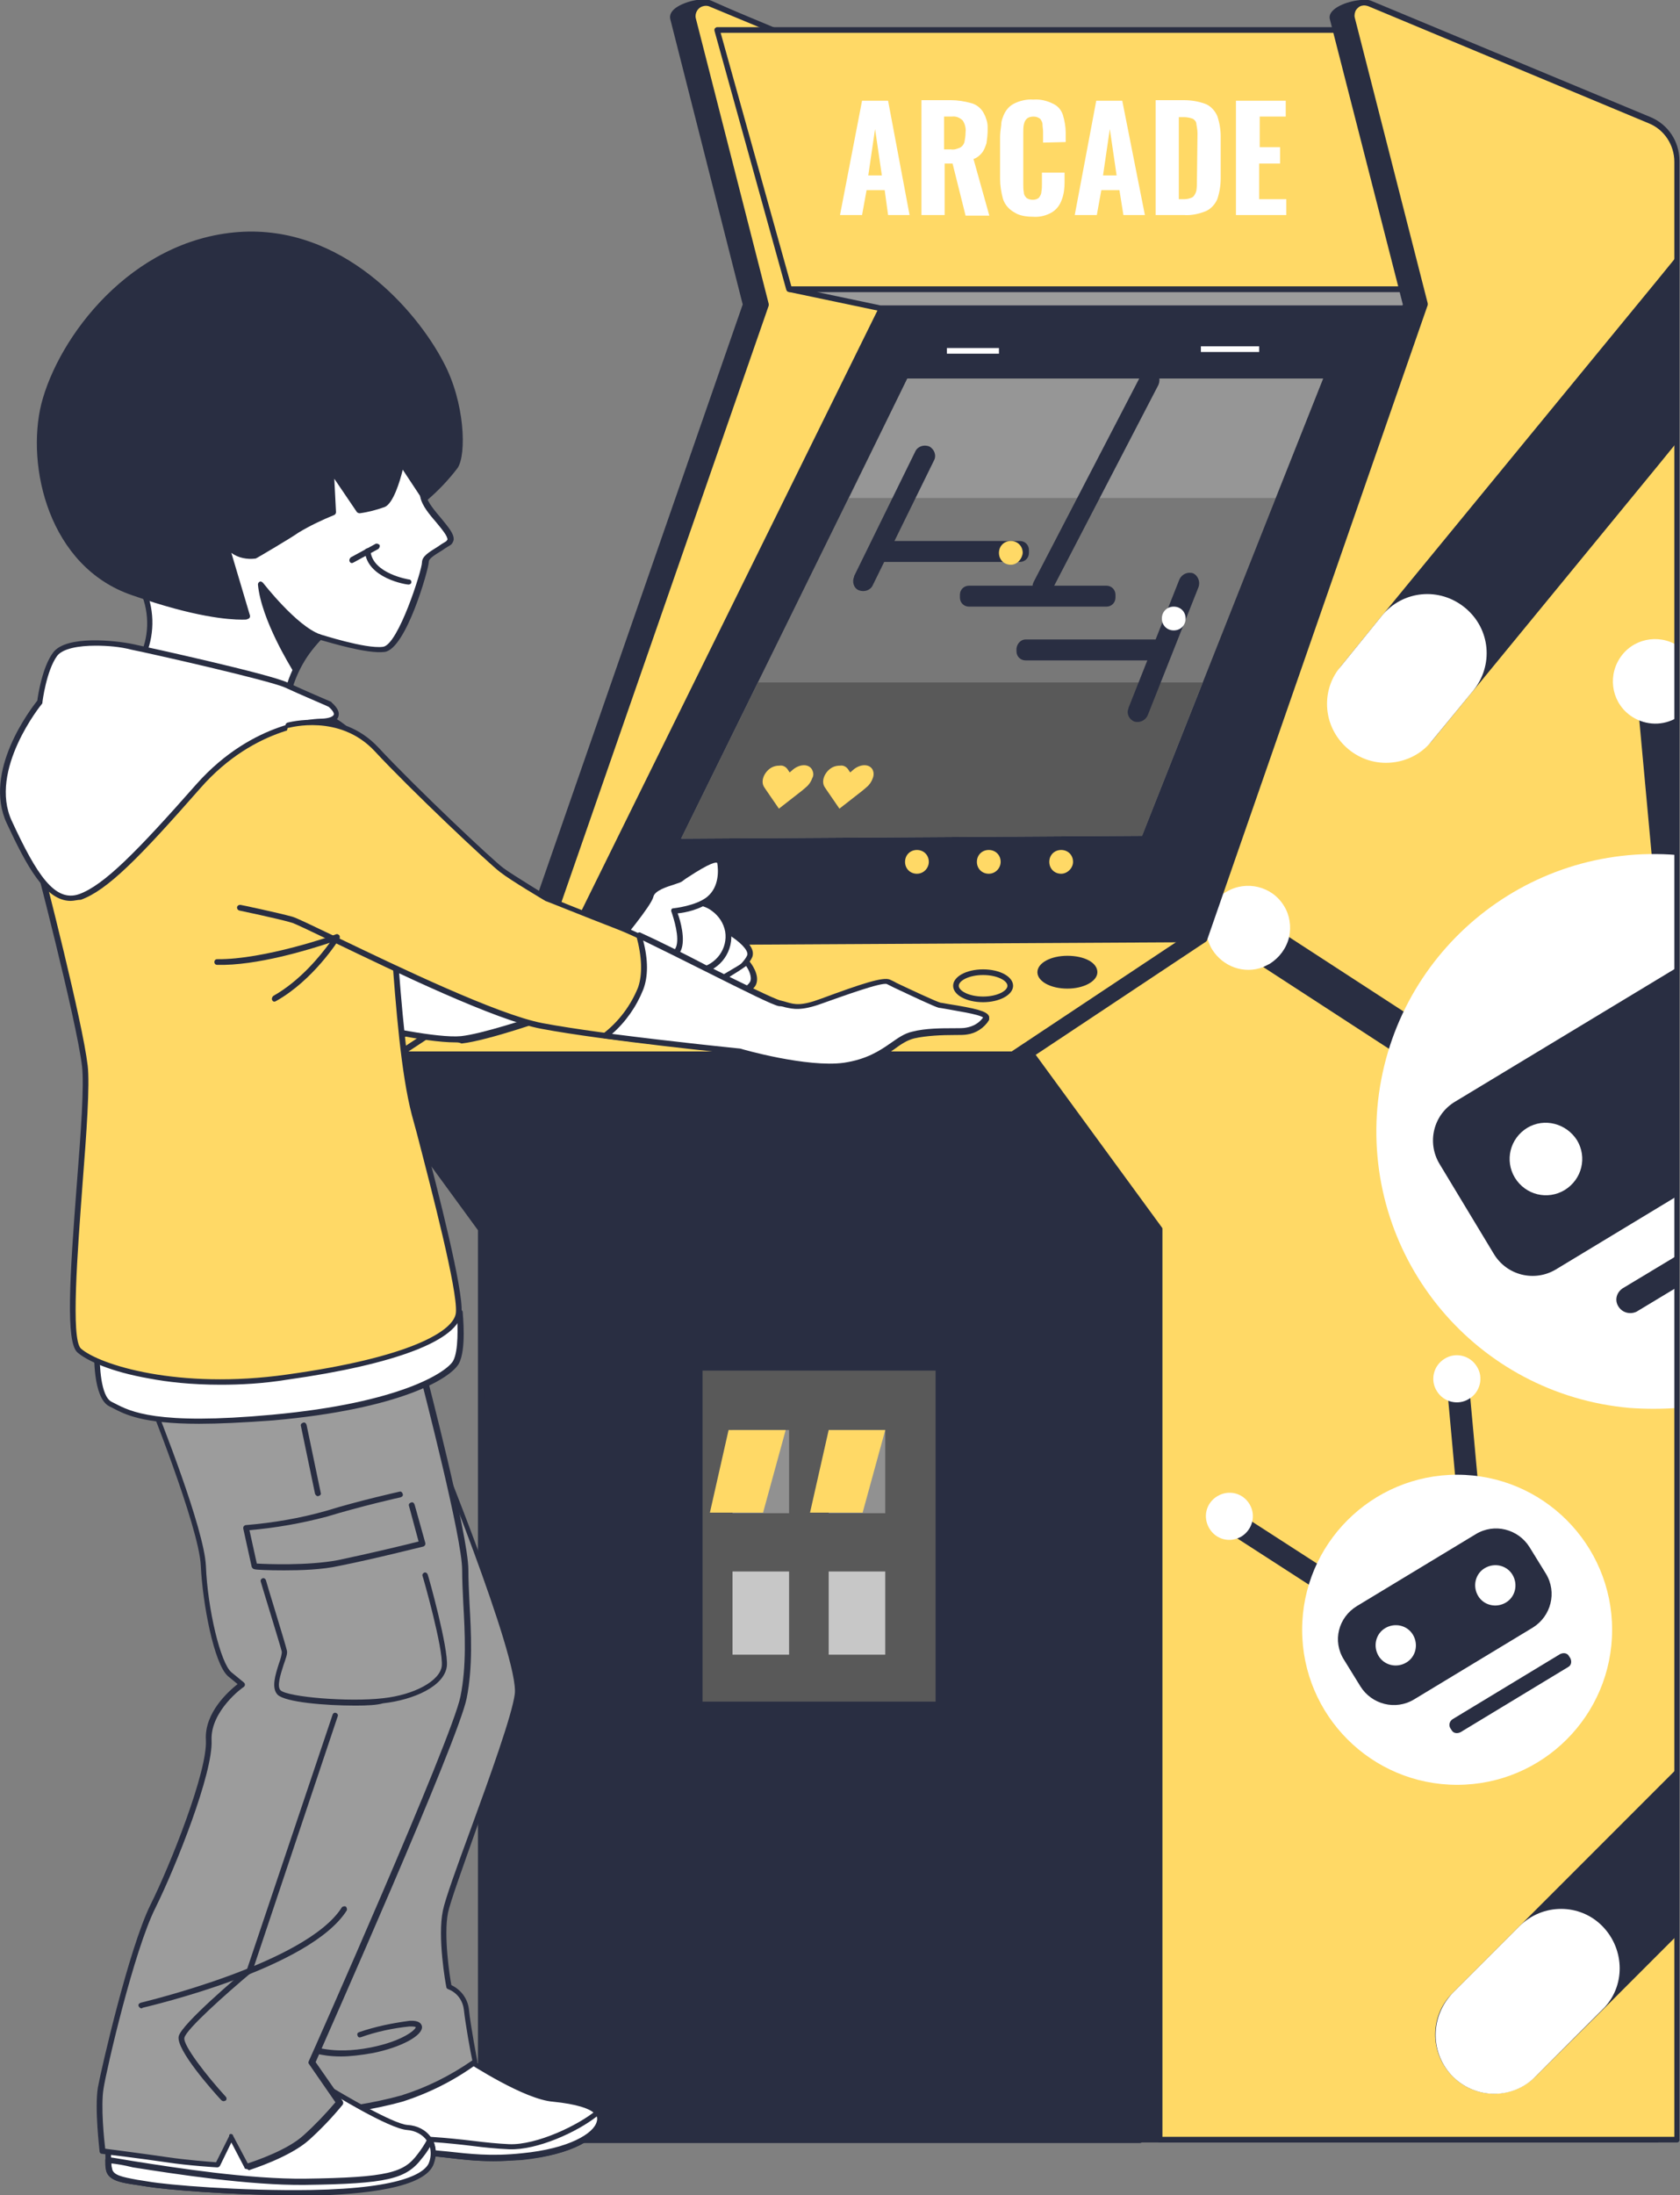 <svg xmlns="http://www.w3.org/2000/svg" xmlns:xlink="http://www.w3.org/1999/xlink" x="0px" y="0px"
	viewBox="0 0 297 387.9" style="enable-background:new 0 0 297 387.9;" xml:space="preserve">
<rect x="0" y="0" width="297" height="387.9" fill="#808080" stroke="none"/>
<style type="text/css">
	.st0{fill:#292e42;}
	.st1{fill:#FFD966;}
	.st2{fill:#9C9C9C;}
	.st3{fill:#787878;}
	.st4{fill:#595959;}
	.st5{fill:#969696;}
	.st6{fill:#FFFFFF;}
	.st7{fill:#C7C7C7;}
	.st8{fill:#919191;}
</style>
<g id="freepik--arcade-machine--inject-47">
	<g>
		<path class="st0" d="M62.4,186.3L92.9,166l39-112.2L119,3.3c-0.4-1.8,4.9-3.3,6.6-2.6l50.9,22.6v354.8H85V217.2L62.4,186.3z"/>
		<path class="st0" d="M176.4,378.6H85c-0.3,0-0.5-0.2-0.5-0.5V217.4L62,186.6c-0.1-0.1-0.1-0.2-0.1-0.4s0.1-0.3,0.2-0.3l30.3-20.2
			l38.9-111.9L118.5,3.4c-0.1-0.4-0.1-1.1,0.7-1.8c1.5-1.3,5-2.1,6.5-1.5l50.9,22.7c0.2,0.1,0.3,0.3,0.3,0.5v354.8
			C176.9,378.4,176.7,378.6,176.4,378.6z M85.5,377.6h90.4v-354L125.4,1.1c-1-0.4-4.2,0.2-5.5,1.3c-0.2,0.2-0.5,0.5-0.4,0.8
			l12.9,50.5c0,0.1,0,0.2,0,0.3l-39,112.2c0,0.1-0.1,0.2-0.2,0.3l-30,20L85.5,217c0.1,0.1,0.1,0.2,0.1,0.3L85.5,377.6L85.5,377.6z"
			/>
	</g>
	<g>
		<path class="st1" d="M65.9,186.3L96.4,166l39-112.2L122.5,3.3c-0.3-1.2,0.4-2.4,1.6-2.7c0.5-0.1,0.9-0.1,1.4,0.1l54.4,22.6v354.8
			H88.5V217.2L65.9,186.3z"/>
		<path class="st0" d="M179.9,378.6H88.5c-0.3,0-0.5-0.2-0.5-0.5V217.4l-22.5-30.8c-0.1-0.1-0.1-0.2-0.1-0.4s0.1-0.3,0.2-0.3
			L96,165.7l38.9-111.9L122,3.4c-0.4-1.5,0.5-3,2-3.3c0.6-0.1,1.1-0.1,1.7,0.1l54.4,22.7c0.2,0.1,0.3,0.3,0.3,0.5v354.8
			C180.4,378.4,180.2,378.6,179.9,378.6z M89,377.6h90.4v-354L125.3,1.1c-0.3-0.1-0.7-0.1-1,0c-0.9,0.2-1.5,1.2-1.3,2.1l12.9,50.5
			c0,0.1,0,0.2,0,0.3l-39,112.2c0,0.1-0.1,0.2-0.2,0.3l-30,20L89,217c0.1,0.1,0.1,0.2,0.1,0.3L89,377.6L89,377.6z"/>
	</g>
	<g>
		<polygon class="st2" points="139.5,51.1 155.8,54.5 252,54.5 252.9,51.1 		"/>
		<path class="st0" d="M252,55h-96.2h-0.1l-16.2-3.4c-0.3-0.1-0.4-0.3-0.4-0.5s0.2-0.4,0.5-0.4H253c0.2,0,0.3,0.1,0.4,0.2
			c0.1,0.1,0.1,0.3,0.1,0.4l-0.9,3.4C252.4,54.8,252.2,55,252,55z M155.8,54h95.8l0.6-2.4H144.4L155.8,54z"/>
	</g>
	<g>
		<polygon class="st0" points="100.5,166.6 155.8,54.5 257.2,54.5 213,166 		"/>
		<path class="st0" d="M100.5,167.1c-0.2,0-0.3-0.1-0.4-0.2c-0.1-0.1-0.1-0.3,0-0.5l55.3-112.1c0.1-0.2,0.3-0.3,0.4-0.3h101.4
			c0.2,0,0.3,0.1,0.4,0.2c0.1,0.1,0.1,0.3,0.1,0.5l-44.2,111.5c-0.1,0.2-0.3,0.3-0.5,0.3L100.5,167.1L100.5,167.1z M156.1,55
			l-54.8,111.1l111.4-0.6L256.4,55H156.1z"/>
	</g>
	<polygon class="st3" points="120.4,148.2 160.4,66.9 233.9,66.9 201.9,147.7 	"/>
	<polygon class="st4" points="134,120.6 120.4,148.2 201.9,147.7 212.6,120.6 	"/>
	<polygon class="st5" points="225.5,88 233.9,66.9 160.4,66.9 150.1,88 	"/>
	<path class="st0" d="M171.3,103.5h24.3c0.9,0,1.6,0.7,1.6,1.6v0.5c0,0.9-0.7,1.6-1.6,1.6h-24.3c-0.9,0-1.6-0.7-1.6-1.6v-0.5
		C169.7,104.2,170.4,103.5,171.3,103.5z"/>
	<path class="st0" d="M165.1,81.4l-10.8,22c-0.4,0.9-1.5,1.3-2.5,0.9l0,0c-0.9-0.4-1.2-1.5-0.8-2.4c0,0,0,0,0-0.1l10.8-22
		c0.4-0.9,1.5-1.3,2.5-0.9l0,0C165.2,79.4,165.6,80.5,165.1,81.4L165.1,81.4z"/>
	<path class="st0" d="M204.8,68l-18.9,36.4c-0.4,0.9-1.5,1.3-2.4,0.9l0,0c-0.9-0.4-1.2-1.5-0.8-2.4l0,0l18.9-36.4
		c0.4-0.9,1.5-1.3,2.5-0.9l0,0C204.9,66,205.2,67,204.8,68C204.8,67.9,204.8,68,204.8,68z"/>
	<path class="st0" d="M211.9,103.7l-9,22.7c-0.4,0.9-1.4,1.4-2.4,1.1l0,0c-0.9-0.4-1.4-1.4-1-2.3c0,0,0,0,0-0.1l9-22.7
		c0.4-0.9,1.4-1.4,2.4-1.1l0,0C211.8,101.7,212.2,102.8,211.9,103.7L211.9,103.7z"/>
	<path class="st0" d="M156,95.6h24.3c0.9,0,1.6,0.7,1.6,1.6v0.5c0,0.9-0.7,1.6-1.6,1.6H156c-0.9,0-1.6-0.7-1.6-1.6v-0.5
		C154.5,96.3,155.2,95.6,156,95.6z"/>
	<path class="st0" d="M181.3,113h24.3c0.9,0,1.6,0.7,1.6,1.6v0.5c0,0.9-0.7,1.6-1.6,1.6h-24.3c-0.9,0-1.6-0.7-1.6-1.6v-0.5
		C179.8,113.7,180.5,113,181.3,113z"/>
	<path class="st1" d="M180.8,97.7c0-1.2-0.9-2.1-2.1-2.1s-2.1,0.9-2.1,2.1s0.9,2.1,2.1,2.1l0,0C179.8,99.8,180.7,98.8,180.8,97.7z"
		/>
	<path class="st1" d="M164.2,152.3c0-1.2-0.9-2.1-2.1-2.1s-2.1,0.9-2.1,2.1c0,1.2,0.9,2.1,2.1,2.1S164.2,153.4,164.2,152.3
		L164.2,152.3z"/>
	<path class="st1" d="M176.9,152.3c0-1.2-0.9-2.1-2.1-2.1s-2.1,0.9-2.1,2.1c0,1.2,0.9,2.1,2.1,2.1S176.9,153.4,176.9,152.3
		L176.9,152.3z"/>
	<path class="st1" d="M189.7,152.3c0-1.2-0.9-2.1-2.1-2.1s-2.1,0.9-2.1,2.1c0,1.2,0.9,2.1,2.1,2.1l0,0
		C188.7,154.4,189.7,153.4,189.7,152.3z"/>
	<path class="st6" d="M209.6,109.3c0-1.2-0.9-2.1-2.1-2.1s-2.1,0.9-2.1,2.1s0.9,2.1,2.1,2.1S209.6,110.5,209.6,109.3L209.6,109.3z"
		/>
	<path class="st1" d="M143.5,135.9c-0.6-0.9-2-0.9-3.2,0l-0.7,0.6l-0.4-0.6c-0.3-0.4-0.8-0.7-1.4-0.6c-0.7,0-1.3,0.2-1.8,0.6
		c-1.1,0.9-1.5,2.3-0.9,3.2l0.4,0.6l2.2,3.2l4.1-3.2l0.7-0.6c0.5-0.4,0.9-1,1.1-1.6C143.9,137,143.8,136.4,143.5,135.9z"/>
	<path class="st1" d="M154.2,135.9c-0.6-0.9-2-0.9-3.2,0l-0.7,0.6l-0.4-0.6c-0.3-0.4-0.8-0.7-1.4-0.6c-0.7,0-1.3,0.2-1.8,0.6
		c-1.1,0.9-1.5,2.3-0.9,3.2l0.4,0.6l2.2,3.2l4.1-3.2l0.7-0.6c0.5-0.4,0.9-1,1.1-1.6C154.5,137,154.5,136.4,154.2,135.9z"/>
	<rect x="212.3" y="61.2" class="st6" width="10.3" height="1"/>
	<rect x="167.4" y="61.5" class="st6" width="9.2" height="1"/>
	<g>
		<polygon class="st1" points="100.5,166.6 213,166 182.5,186.3 69.6,186.9 		"/>
		<path class="st0" d="M69.6,187.4c-0.2,0-0.4-0.1-0.5-0.4c-0.1-0.2,0-0.4,0.2-0.6l30.9-20.3c0.1-0.1,0.2-0.1,0.3-0.1l112.5-0.6l0,0
			c0.2,0,0.4,0.1,0.5,0.4c0.1,0.2,0,0.4-0.2,0.6l-30.5,20.3c-0.1,0.1-0.2,0.1-0.3,0.1L69.6,187.4L69.6,187.4z M100.6,167.1
			l-29.3,19.3l111-0.6l29-19.3L100.6,167.1z"/>
	</g>
	<g>
		<path class="st1" d="M178.6,174.2c0,1.3-2.1,2.4-4.8,2.4s-4.8-1.1-4.8-2.4s2.1-2.4,4.8-2.4S178.6,172.8,178.6,174.2z"/>
		<path class="st0" d="M173.8,177.1c-3,0-5.3-1.3-5.3-2.9c0-1.6,2.3-2.9,5.3-2.9s5.3,1.3,5.3,2.9S176.7,177.1,173.8,177.1z
			 M173.8,172.3c-2.5,0-4.3,1-4.3,1.9s1.8,1.9,4.3,1.9s4.3-1,4.3-1.9S176.3,172.3,173.8,172.3z"/>
	</g>
	<g>
		<path class="st1" d="M161.4,176.9c0,1.3-2.1,2.4-4.8,2.4s-4.8-1.1-4.8-2.4s2.1-2.4,4.8-2.4S161.4,175.5,161.4,176.9z"/>
		<path class="st0" d="M156.6,179.8c-3,0-5.3-1.3-5.3-2.9c0-1.6,2.3-2.9,5.3-2.9s5.3,1.3,5.3,2.9
			C161.9,178.5,159.5,179.8,156.6,179.8z M156.6,175c-2.5,0-4.3,1-4.3,1.9s1.8,1.9,4.3,1.9s4.3-1,4.3-1.9
			C160.9,176,159.1,175,156.6,175z"/>
	</g>
	<g>
		<path class="st0" d="M193.5,171.8c0,1.3-2.1,2.4-4.8,2.4s-4.8-1.1-4.8-2.4s2.1-2.4,4.8-2.4S193.5,170.4,193.5,171.8z"/>
		<path class="st0" d="M188.7,174.7c-3,0-5.3-1.3-5.3-2.9c0-1.6,2.3-2.9,5.3-2.9s5.3,1.2,5.3,2.9C194,173.4,191.6,174.7,188.7,174.7
			z M188.7,169.9c-2.5,0-4.3,1-4.3,1.9s1.8,1.9,4.3,1.9s4.3-1,4.3-1.9S191.2,169.9,188.7,169.9z"/>
	</g>
	<g>
		<rect x="88.1" y="217.2" class="st0" width="113.4" height="161"/>
		<path class="st0" d="M201.5,378.7H88.1c-0.3,0-0.5-0.2-0.5-0.5v-161c0-0.3,0.2-0.5,0.5-0.5h113.4c0.3,0,0.5,0.2,0.5,0.5v161
			C202,378.5,201.8,378.7,201.5,378.7z M88.6,377.7H201v-160H88.6V377.7z"/>
	</g>
	<rect x="124.2" y="242.2" class="st4" width="41.2" height="58.5"/>
	<g>
		<polygon class="st0" points="179,186.3 65.6,186.3 88.1,217.2 201.5,217.2 		"/>
		<path class="st0" d="M201.5,217.7H88.1c-0.2,0-0.3-0.1-0.4-0.2l-22.6-30.9c-0.1-0.2-0.1-0.4,0-0.5c0.1-0.2,0.3-0.3,0.4-0.3H179
			c0.2,0,0.3,0.1,0.4,0.2l22.6,30.9c0.1,0.2,0.1,0.4,0,0.5C201.9,217.6,201.7,217.7,201.5,217.7z M88.4,216.7h112.2l-21.8-29.9H66.5
			L88.4,216.7z"/>
	</g>
	<g>
		<polygon class="st1" points="126.8,5.3 238.2,5.3 252.9,51.1 139.5,51.1 		"/>
		<path class="st0" d="M252.9,51.6H139.5c-0.2,0-0.4-0.1-0.5-0.4L126.3,5.4c0-0.2,0-0.3,0.1-0.4s0.2-0.2,0.4-0.2h111.5
			c0.2,0,0.4,0.1,0.5,0.3L253.4,51c0,0.2,0,0.3-0.1,0.4C253.2,51.5,253,51.6,252.9,51.6z M139.9,50.6h112.3L237.9,5.8H127.4
			L139.9,50.6z"/>
	</g>
	<path class="st6" d="M157,17.8h-4.6L148.5,38h3.9l0.8-4.4h3.2L157,38h3.8L157,17.8z M153.5,31l1.2-8.2l1.2,8.2H153.5z"/>
	<path class="st6" d="M172.1,28.1c0.6-0.2,1.1-0.6,1.5-1.1s0.6-1.1,0.8-1.7c0.1-0.7,0.2-1.5,0.2-2.2c0-0.2,0-0.4,0-0.7
		c0-0.5-0.1-1-0.3-1.5c-0.1-0.4-0.3-0.7-0.5-1.1c-0.5-0.8-1.3-1.4-2.2-1.6c-1.1-0.3-2.3-0.5-3.5-0.5h-5.2V38h4.1v-9.1h1.4l2.3,9.2
		h4.2L172.1,28.1z M170.5,25.1c-0.1,0.4-0.4,0.8-0.8,1c-0.5,0.2-1,0.4-1.6,0.3h-1.2v-5.8h1.4c0.7-0.1,1.4,0.2,1.9,0.7
		c0.4,0.6,0.6,1.4,0.5,2.1C170.7,24,170.6,24.6,170.5,25.1z"/>
	<path class="st6" d="M188.4,25.1v-1.7c0-1-0.2-2.1-0.5-3.1c-0.3-0.9-0.9-1.6-1.8-2c-1-0.5-2.2-0.8-3.4-0.7
		c-1.2-0.1-2.5,0.2-3.6,0.8c-0.9,0.5-1.5,1.4-1.8,2.3c-0.2,0.5-0.3,0.9-0.3,1.4c-0.1,0.7-0.2,1.5-0.2,2.2v7.3c0,1.2,0.2,2.4,0.5,3.5
		c0.3,1,1,1.8,1.8,2.3c0.2,0.1,0.5,0.3,0.7,0.4c0.9,0.4,1.9,0.5,2.8,0.5c1.2,0.1,2.4-0.2,3.4-0.8c0.8-0.5,1.4-1.3,1.7-2.2
		c0.4-1,0.5-2.1,0.5-3.1v-1.7h-4v2c0,0.5,0,0.9-0.1,1.4c0,0.4-0.2,0.7-0.4,1c-0.3,0.3-0.7,0.4-1.1,0.4c-0.4,0-0.8-0.1-1.1-0.3
		c-0.3-0.3-0.5-0.6-0.5-1c-0.1-0.5-0.1-1-0.1-1.5v-9.1c0-0.5,0-0.9,0.1-1.4c0.1-0.4,0.2-0.7,0.5-1s0.8-0.4,1.2-0.4s0.8,0.1,1.2,0.4
		c0.2,0.3,0.4,0.6,0.4,1s0.1,0.8,0.1,1.3v1.9L188.4,25.1z"/>
	<path class="st6" d="M198.4,17.8h-4.6L190,38h3.9l0.8-4.4h3.2l0.7,4.4h3.8L198.4,17.8z M195,31l1.2-8.2l1.2,8.2H195z"/>
	<path class="st6" d="M215.2,20.5c-0.4-0.9-1.1-1.7-2-2.1c-1.3-0.5-2.6-0.7-4-0.7h-4.9V38h5c1.3,0.1,2.7-0.2,3.9-0.7
		c0.9-0.4,1.6-1.2,2-2.1c0.4-1.2,0.6-2.4,0.6-3.7v-7.4C215.8,22.9,215.6,21.7,215.2,20.5z M211.6,31.9c0,0.6,0,1.2-0.1,1.8
		c-0.1,0.4-0.3,0.8-0.6,1.1c-0.5,0.3-1.1,0.4-1.6,0.4h-0.9V20.7h0.9c0.5,0,1.1,0.1,1.6,0.3c0.3,0.2,0.6,0.5,0.6,0.9
		c0.1,0.6,0.2,1.1,0.2,1.7L211.6,31.9z"/>
	<path class="st6" d="M222.6,35.2v-6.3h3.7V26h-3.6v-5.4h4.6v-2.8h-8.8V38h8.9v-2.8H222.6z"/>
	<g>
		<path class="st0" d="M179,186.3l30.5-20.3l39-112.2L235.6,3.3c-0.5-1.8,4.8-3.3,6.5-2.6l46,20.6c2.9,1.2,4.8,4.1,4.8,7.3v349.5
			h-91.4V217.2L179,186.3z"/>
		<path class="st0" d="M293,378.6h-91.4c-0.3,0-0.5-0.2-0.5-0.5V217.4l-22.5-30.8c-0.1-0.1-0.1-0.2-0.1-0.4s0.1-0.3,0.2-0.3
			l30.4-20.2L248,53.8L235.1,3.4c-0.1-0.4-0.1-1,0.7-1.7c1.5-1.3,5-2.1,6.5-1.5l46,20.6c3.1,1.3,5.1,4.3,5.1,7.7V378
			C293.5,378.4,293.2,378.6,293,378.6z M202,377.6h90.4v-349c0-3-1.8-5.7-4.5-6.8l-46-20.6c-1-0.4-4.2,0.2-5.5,1.3
			c-0.2,0.2-0.5,0.5-0.4,0.7l12.9,50.5c0,0.1,0,0.2,0,0.3l-39,112.2c0,0.1-0.1,0.2-0.2,0.3l-30.1,20l22.3,30.5
			c0.1,0.1,0.1,0.2,0.1,0.3V377.6z"/>
	</g>
	<path class="st1" d="M296.5,28.6v349.5H205V217.2l-22.6-30.9L213,166l0.3-0.9l2.4-6.8l36.1-103.9l0.2-0.7l-0.7-2.7L245,26.4v-0.1
		l-5.9-23c-0.3-1.2,0.4-2.4,1.6-2.7c0.1,0,0.2-0.1,0.4-0.1l0,0c0.2,0,0.3,0,0.5,0c0.1,0,0.2,0,0.3,0.1c0.1,0,0.2,0,0.2,0.1
		l49.5,20.6C294.6,22.5,296.5,25.4,296.5,28.6z"/>
	<path class="st0" d="M255.2,189.3c-1.1,0.7-2.6,0.7-3.7-0.1l-33.7-21.9c-1.6-1-2.1-3.2-1-4.8c1-1.6,3.2-2.1,4.8-1l0,0l33.7,21.9
		c1.6,1,2.1,3.2,1,4.8l0,0C256,188.7,255.7,189,255.2,189.3z"/>
	<path class="st0" d="M296.6,126l-0.5-5.9c-0.2-1.9-1.9-3.3-3.8-3.1c-1.9,0.2-3.2,1.8-3.1,3.7L293,162c0.2,1.9,1.8,3.3,3.7,3.1V126
		H296.6z"/>
	<path class="st6" d="M296.6,151.1c-27-2.3-50.7,17.6-53.1,44.6c-2.3,27,17.6,50.7,44.6,53.1c2.8,0.2,5.7,0.2,8.5,0V151.1z"/>
	<path class="st0" d="M296.6,170.9l-39.4,23.8c-3.8,2.3-5,7.2-2.7,11l0,0l9.6,15.9c2.3,3.8,7.2,5,11,2.7l0,0l21.5-13V170.9z"/>
	<path class="st6" d="M296.6,114.1c-3.5-2.2-8.1-1.2-10.3,2.3c-2.2,3.5-1.2,8.1,2.3,10.3c2.4,1.5,5.4,1.6,7.9,0.1l0.1-0.1V114.1z"/>
	<path class="st6" d="M227.9,165.6c-0.5,2-1.7,3.6-3.4,4.7c-0.4,0.2-0.8,0.4-1.2,0.6c-3.4,1.3-7.1-0.1-9-3.1c-0.5-0.8-0.8-1.7-1-2.6
		l2.4-6.8c0.3-0.3,0.7-0.6,1.1-0.8c3.5-2.1,8.1-1,10.2,2.5C228,161.7,228.3,163.7,227.9,165.6L227.9,165.6z"/>
	<path class="st6" d="M278.8,201.5c1.8,3,0.9,6.9-2.2,8.8c-3,1.8-6.9,0.9-8.8-2.2c-1.8-3-0.9-6.9,2.2-8.8l0,0
		C273,197.5,276.9,198.5,278.8,201.5L278.8,201.5z"/>
	<path class="st0" d="M296.6,221.8l-9.8,5.9c-1.1,0.8-1.4,2.2-0.6,3.3c0.7,1,2,1.3,3.1,0.8l7.3-4.4V221.8z"/>
	<path class="st0" d="M236.7,282.1c-0.6,0.4-1.4,0.4-2.1,0l-18.9-12.2c-0.9-0.6-1.2-1.8-0.6-2.7s1.8-1.2,2.7-0.6l18.9,12.2
		c0.9,0.6,1.1,1.8,0.6,2.7C237.1,281.7,236.9,282,236.7,282.1z"/>
	<path class="st0" d="M260.7,268.3c-0.2,0.2-0.5,0.3-0.8,0.3c-1.1,0.1-2-0.7-2.1-1.7l0,0l-2.1-23.1c-0.1-1.1,0.6-2,1.7-2.2
		c1.1-0.1,2,0.6,2.2,1.7c0,0.1,0,0.1,0,0.2l2.1,23C261.7,267.2,261.3,267.9,260.7,268.3z"/>
	<circle class="st6" cx="257.6" cy="288" r="27.4"/>
	<path class="st0" d="M239.9,283.8l21-12.7c3.3-2,7.5-0.9,9.5,2.3l2.9,4.7c2,3.3,0.9,7.5-2.3,9.5l-21,12.7c-3.3,2-7.5,0.9-9.5-2.3
		l-2.9-4.7C235.5,290,236.6,285.8,239.9,283.8z"/>
	<path class="st6" d="M261.1,241.5c-1.2-2-3.8-2.6-5.7-1.4c-2,1.2-2.6,3.8-1.4,5.7c1.2,2,3.8,2.6,5.7,1.4l0,0
		C261.7,246,262.3,243.4,261.1,241.5L261.1,241.5z"/>
	<path class="st6" d="M220.9,265.8c-1.2-2-3.7-2.6-5.7-1.4s-2.6,3.7-1.4,5.7c1.2,2,3.7,2.6,5.7,1.4
		C221.4,270.3,222.1,267.8,220.9,265.8L220.9,265.8z"/>
	<path class="st6" d="M267.4,278.3c1,1.7,0.5,3.9-1.2,4.9s-3.9,0.5-4.9-1.2s-0.5-3.9,1.2-4.9l0,0
		C264.2,276.1,266.4,276.6,267.4,278.3z"/>
	<path class="st6" d="M249.8,288.9c1,1.7,0.5,3.9-1.2,4.9s-3.9,0.5-4.9-1.2s-0.5-3.9,1.2-4.9l0,0
		C246.6,286.7,248.8,287.2,249.8,288.9z"/>
	<path class="st0" d="M256.8,303.8l19-11.5c0.6-0.3,1.3-0.2,1.6,0.4l0.2,0.3c0.3,0.6,0.2,1.3-0.4,1.6l-19,11.5
		c-0.6,0.3-1.3,0.2-1.6-0.4l-0.2-0.3C256.1,304.9,256.2,304.2,256.8,303.8z"/>
	<path class="st0" d="M296.5,378.6H205c-0.3,0-0.5-0.2-0.5-0.5V217.4L182,186.6c-0.1-0.1-0.1-0.2-0.1-0.4s0.1-0.3,0.2-0.3l30.4-20.2
		l38.9-111.9L238.6,3.4c-0.2-0.7-0.1-1.4,0.3-2.1c0.4-0.6,1-1.1,1.7-1.3c0.6-0.1,1.1-0.1,1.7,0.1l49.5,20.6c3.1,1.3,5.1,4.3,5.1,7.7
		v349.5C297,378.4,296.7,378.6,296.5,378.6z M205.5,377.6H296v-349c0-3-1.8-5.7-4.5-6.8L241.9,1.1c-0.3-0.1-0.7-0.2-1.1-0.1
		c-0.5,0.1-0.8,0.4-1.1,0.8c-0.2,0.4-0.3,0.9-0.2,1.3l12.9,50.5c0,0.1,0,0.2,0,0.3l-39,112.2c0,0.1-0.1,0.2-0.2,0.3l-30.1,20
		l22.3,30.5c0.1,0.1,0.1,0.2,0.1,0.3L205.5,377.6L205.5,377.6z"/>
	<path class="st0" d="M296.5,45.2v32.9l-3.5,4.3L260.5,122c0,0,0,0-0.1,0.1l-7.3,8.9c-3.9,4.2-10.5,4.5-14.7,0.6
		c-3.9-3.6-4.5-9.5-1.4-13.8l7.3-9l0.1-0.1L293,49.5L296.5,45.2z"/>
	<path class="st6" d="M245,134.8c-5.7,0-10.4-4.7-10.4-10.4c0-2.4,0.8-4.7,2.4-6.6l7.3-9c3.7-4.5,10.2-5.1,14.7-1.4
		s5.1,10.2,1.4,14.7l0,0l-7.4,9C251.1,133.4,248.2,134.8,245,134.8z"/>
	<path class="st0" d="M296.5,312.5V342l-3.5,3.5l-9.4,9.4c-0.1,0.1-0.1,0.1-0.2,0.2l-11.9,11.8c-4.1,4.1-10.7,4.1-14.7,0
		c-4.1-4.1-4.1-10.7,0-14.7l11.8-11.8c0.1-0.1,0.3-0.3,0.4-0.4l24-24L296.5,312.5z"/>
	<path class="st6" d="M264.2,370c-5.8,0-10.4-4.7-10.4-10.4c0-2.8,1.1-5.4,3-7.4l11.8-11.8c4.1-4.1,10.7-4.1,14.7,0s4.1,10.7,0,14.7
		l-11.8,11.8C269.6,368.9,266.9,370,264.2,370z"/>
	<rect x="129.5" y="277.7" class="st7" width="10" height="14.7"/>
	<rect x="146.5" y="277.7" class="st7" width="10" height="14.7"/>
	<rect x="129.5" y="252.7" class="st8" width="10" height="14.7"/>
	<rect x="146.5" y="252.7" class="st8" width="10" height="14.7"/>
	<polygon class="st1" points="156.5,252.7 152.5,267.3 143.2,267.3 146.5,252.7 	"/>
	<polygon class="st1" points="138.9,252.7 134.9,267.3 125.5,267.3 128.8,252.7 	"/>
</g>
<g id="freepik--Character--inject-47">
	<g>
		<path class="st6" d="M82.1,363.6c0,0,10.5,7,15.8,7.5s8.8,1.7,8.1,4.1s-5.1,5.1-13.7,6s-13-0.6-19.2-0.9s-11.6,2.6-15.2-0.6
			s-3.2-5.6-3-7.7s4.7-1.9,12-4.3S82.1,363.6,82.1,363.6z"/>
		<path class="st0" d="M87.2,381.9c-3.1,0-5.6-0.3-8.1-0.6c-2-0.2-3.9-0.5-6-0.5c-2.2-0.1-4.2,0.2-6.1,0.5c-3.7,0.5-6.8,1-9.4-1.3
			c-3.7-3.2-3.4-5.8-3.2-7.8v-0.3c0.2-1.7,2.2-2.2,5.5-2.9c1.8-0.4,4.1-0.9,6.8-1.8c7.2-2.3,15.1-4.1,15.2-4.1s0.3,0,0.4,0.1
			s10.4,7,15.6,7.4c4.5,0.4,7.2,1.3,8.2,2.7c0.4,0.6,0.5,1.3,0.3,2c-0.6,2.3-4.7,5.4-14.1,6.4C90.5,381.8,88.8,381.9,87.2,381.9z
			 M72.4,379.7c0.2,0,0.5,0,0.7,0c2.2,0.1,4.2,0.3,6.1,0.5c3.7,0.4,7.5,0.9,13.1,0.3c8.3-0.8,12.7-3.5,13.2-5.6
			c0.1-0.4,0.1-0.8-0.2-1.2c-0.8-1.1-3.5-1.9-7.5-2.3c-5.1-0.4-14.4-6.5-15.9-7.4c-1.3,0.3-8.4,1.9-14.9,4c-2.7,0.9-5,1.4-6.9,1.8
			c-2.9,0.7-4.7,1.1-4.8,2v0.3c-0.2,2-0.4,4.1,2.9,7c2.2,1.9,5.1,1.5,8.6,1C68.5,380,70.4,379.7,72.4,379.7z"/>
	</g>
	<g>
		<path class="st6" d="M106,375.1c0.2-0.6,0-1.3-0.4-1.8c-3.1,2.7-10.6,6.2-15.6,6c-6-0.2-11.5-1.7-22.9-1.5L56.4,378
			c0.4,0.5,0.9,1,1.5,1.5c3.6,3.2,9,0.4,15.2,0.6s10.7,1.7,19.2,0.9S105.4,377.5,106,375.1z"/>
		<path class="st0" d="M87.3,381.9c-3.1,0-5.7-0.3-8.2-0.6c-2-0.2-3.9-0.5-6-0.5c-2.1-0.1-4.1,0.2-6.1,0.5c-3.7,0.5-6.9,1-9.4-1.3
			c-0.5-0.5-1.1-1-1.5-1.6c-0.1-0.1-0.1-0.4-0.1-0.5s0.3-0.3,0.4-0.3l10.7-0.2c7.3-0.1,12.1,0.4,16.4,0.9c2.4,0.3,4.4,0.5,6.5,0.6
			c4.9,0.2,12.3-3.4,15.3-5.9c0.2-0.2,0.5-0.2,0.7,0c0.6,0.6,0.8,1.5,0.5,2.3c-0.7,2.5-5.3,5.5-14.1,6.3
			C90.5,381.8,88.8,381.9,87.3,381.9z M72.4,379.7c0.2,0,0.5,0,0.7,0c2.1,0.1,4,0.3,6.1,0.5c3.7,0.4,7.6,0.9,13.1,0.3
			c8.3-0.8,12.7-3.5,13.2-5.6l0,0c0.1-0.3,0.1-0.6,0-0.9c-3.4,2.7-10.5,6-15.5,5.8c-2.2-0.1-4.3-0.3-6.6-0.6c-4.2-0.5-9-1-16.2-0.9
			l-9.6,0.2c0.2,0.2,0.5,0.4,0.7,0.6c2.2,1.9,5.2,1.5,8.6,1C68.6,380,70.4,379.7,72.4,379.7z"/>
	</g>
	<g>
		<path class="st2" d="M76,253.3c0,0,16.4,39.8,15.4,46.3s-11.7,33.7-12.7,38.3s0.6,13.3,0.6,13.3c1.7,0.6,2.9,2.2,3.1,4
			c0.3,3.1,1.5,9.3,1.5,9.3c-4,2.9-8.3,5.1-13,6.5c-5.1,1.3-10.4,2.2-15.7,2.5c-1.2,0-2.5-4.9-3.1-8.3s5.2-10.8,7.4-15.1
			s7.7-24.4,11.4-31.2s9-26.9,8.3-34.6s-6.5-23.2-6.5-28.1S76,250.2,76,253.3z"/>
		<path class="st0" d="M55.3,373.9c-1.7,0-2.9-4.8-3.6-8.8c-0.5-2.5,2.2-6.8,4.7-10.8c1.1-1.7,2.1-3.3,2.7-4.6
			c0.9-1.8,2.3-6.2,4-11.3c2.4-7.4,5.2-15.9,7.4-19.9c3.7-6.8,8.9-26.7,8.3-34.3c-0.3-3.9-2-9.7-3.6-15.3
			c-1.5-5.3-2.9-10.3-2.9-12.8c0-3.3,1.3-5.1,2.6-5.1c0.5,0,0.9,0.2,1.1,0.7c0.2,0.4,0.4,0.9,0.4,1.5c1.1,2.6,16.4,40,15.4,46.5
			c-0.5,3.8-4.4,14.4-7.7,23.8c-2.3,6.5-4.5,12.6-4.9,14.5c-0.8,4,0.3,11.3,0.6,12.8c1.7,0.8,2.9,2.4,3.1,4.3c0.3,3,1.5,9.2,1.5,9.2
			c0,0.2,0,0.4-0.2,0.5c-4,2.9-8.4,5.1-13.1,6.6C66,372.8,60.7,373.6,55.3,373.9L55.3,373.9z M75,252c-0.6,0-1.6,1.4-1.6,4.1
			c0,2.3,1.4,7.3,2.9,12.5c1.6,5.7,3.3,11.5,3.6,15.5c0.7,7.7-4.6,28-8.4,34.9c-2.2,3.9-4.9,12.3-7.3,19.7
			c-1.7,5.2-3.2,9.6-4.1,11.4c-0.7,1.3-1.7,3-2.8,4.7c-2.3,3.7-5,8-4.6,10.1c0.9,5.3,2.1,7.8,2.6,7.9c5.2-0.3,10.5-1.1,15.6-2.5
			c4.5-1.4,8.7-3.5,12.6-6.2c-0.3-1.3-1.2-6.3-1.5-9c-0.2-1.6-1.2-3-2.8-3.6c-0.2-0.1-0.3-0.2-0.3-0.4c-0.1-0.4-1.6-8.8-0.6-13.5
			c0.4-2,2.5-7.8,5-14.6c3.4-9.3,7.2-19.9,7.7-23.6c0.9-6.3-15.2-45.7-15.4-46.1c0-0.1,0-0.1,0-0.2c0-0.5-0.1-0.8-0.2-1.1
			C75.1,252,75,252,75,252z M76.5,253.3L76.5,253.3L76.5,253.3z"/>
	</g>
	<path class="st0" d="M60.3,363.4c-3.9,0-5.9-1-6-1.1c-0.2-0.1-0.3-0.4-0.2-0.7c0.1-0.2,0.4-0.3,0.7-0.2c0,0,3.8,1.8,10.8,0.4
		c5.5-1.1,7.9-3.1,7.9-3.6c0,0-0.2-0.1-0.8-0.1c-0.1,0-0.2,0-0.3,0c-2.9,0.3-5.8,0.9-8.6,1.9c-0.3,0.1-0.5,0-0.6-0.3s0-0.5,0.3-0.6
		c2.9-1,5.9-1.6,8.9-2c1.7-0.1,2.1,0.5,2.2,1c0.2,1.6-3.7,3.7-8.7,4.7C63.6,363.2,61.8,363.4,60.3,363.4z"/>
	<g>
		<path class="st6" d="M57.5,368.6c0,0,11.3,7.1,14.5,7.3s5.3,2.8,4.3,6.2s-9.2,5.1-21.4,5.3s-25.4-0.9-28.9-1.5s-6.6-0.6-6.8-2.8
			c-0.1-1.9-0.1-3.8,0-5.8c0,0,5.3-1.5,10-3.4s18.2-4.5,20.5-5.1S57.5,368.6,57.5,368.6z"/>
		<path class="st0" d="M51.7,387.9c-11.4,0-22.7-1-25.7-1.5c-0.6-0.1-1.3-0.2-1.9-0.3c-2.8-0.4-5.2-0.8-5.4-2.9
			c-0.1-2-0.1-3.9,0-5.8c0-0.2,0.2-0.4,0.4-0.5c0.1,0,5.4-1.5,9.9-3.4c3.4-1.4,11.3-3.1,16.6-4.2c1.9-0.4,3.4-0.7,4-0.9
			c2.4-0.7,7.7-0.3,7.9-0.2c0.1,0,0.2,0,0.2,0.1c3.1,1.9,11.8,7,14.3,7.2c1.8,0.1,3.3,0.9,4.2,2.2c0.9,1.3,1.1,2.9,0.5,4.6
			c-1.4,4.4-12.6,5.5-21.8,5.7C53.9,387.9,52.8,387.9,51.7,387.9z M19.7,377.8c-0.1,1.8-0.1,3.6,0,5.4c0.1,1.3,1.8,1.6,4.5,2
			c0.6,0.1,1.3,0.2,1.9,0.3c3.3,0.6,16.4,1.7,28.8,1.5s20-2,20.9-5c0.4-1.4,0.3-2.8-0.4-3.8c-0.7-1-2-1.7-3.4-1.8
			c-3.2-0.2-13.4-6.5-14.7-7.3c-0.8-0.1-5.4-0.3-7.4,0.2c-0.7,0.2-2.2,0.5-4.1,0.9c-4.9,1.1-13.1,2.8-16.4,4.2
			C25.5,376,21,377.4,19.7,377.8z"/>
	</g>
	<g>
		<path class="st6" d="M53.9,385.5c-12.3,0.2-29.4-3.1-34.7-3.8c0,0.5,0,1,0.1,1.4c0.2,2.1,3.4,2.1,6.8,2.8s16.7,1.7,28.9,1.5
			s20.3-1.9,21.4-5.3c0.5-1.3,0.4-2.7-0.3-3.9c-0.6,1-1.2,1.9-1.9,2.8C71.6,384.4,68.6,385.3,53.9,385.5z"/>
		<path class="st0" d="M51.6,387.9c-11.3,0-22.6-1-25.6-1.5c-0.6-0.1-1.3-0.2-1.9-0.3c-2.8-0.4-5.2-0.8-5.4-2.9
			c-0.1-0.4-0.1-0.9-0.1-1.5c0-0.1,0.1-0.3,0.2-0.4s0.3-0.1,0.4-0.1c1,0.1,2.5,0.4,4.4,0.7c7.6,1.2,20.4,3.2,30.3,3.1l0,0
			c14.8-0.2,17.5-1.1,19.9-4.3c0.7-0.9,1.3-1.8,1.8-2.8c0.1-0.2,0.3-0.2,0.4-0.3c0.2,0,0.3,0.1,0.4,0.3c0.7,1.3,0.8,2.9,0.3,4.3
			c-1.1,3.5-8.4,5.4-21.8,5.7C53.8,387.9,52.7,387.9,51.6,387.9z M19.7,382.3c0,0.3,0,0.5,0.1,0.8c0.1,1.3,1.8,1.6,4.5,2.1
			c0.6,0.1,1.3,0.2,1.9,0.3c3.3,0.6,16.5,1.7,28.8,1.5c16.9-0.3,20.4-3.3,20.9-5c0.3-0.9,0.3-1.8,0.1-2.6c-0.4,0.7-0.9,1.4-1.4,2
			c-2.8,3.7-6.2,4.5-20.7,4.7l0,0c-9.9,0.1-22.8-1.9-30.4-3.1C21.9,382.6,20.6,382.4,19.7,382.3z"/>
	</g>
	<g>
		<path class="st2" d="M26,246c0,0,9.6,23.5,9.9,30.6s2.5,17.3,4.6,19.1l2.2,1.9c0,0-6.2,4.3-5.9,9.9s-6.2,21.9-9.9,29.3
			s-8.6,28.4-9.3,32.1s0.3,11.1,0.3,11.1s7.4,0.9,11.4,1.5s9,0.9,9,0.9l2.5-4.9l2.8,5.2c0,0,7.1-2.2,10.5-5.2c2.1-1.9,4.1-4,5.9-6.2
			l-4.9-7.1c0,0,25.3-56.8,26.8-64.5s0.3-16.4,0.3-22.5s-7.7-35.5-7.7-35.5L26,246z"/>
		<path class="st0" d="M43.6,383.3c-0.2,0-0.4-0.1-0.4-0.3l-2.3-4.4l-2,4.1c-0.1,0.2-0.3,0.3-0.5,0.3c-0.1,0-5.1-0.3-9-0.9
			c-4-0.6-11.3-1.5-11.4-1.5c-0.2,0-0.4-0.2-0.4-0.4c0-0.3-0.9-7.5-0.3-11.3c0.6-3.3,5.5-24.6,9.3-32.3c3.5-7,10.1-23.6,9.8-29.1
			c-0.3-4.9,4.1-8.7,5.6-9.9l-1.7-1.4c-2.5-2.2-4.5-13-4.8-19.5c-0.3-6.9-9.7-30.2-9.8-30.4c-0.1-0.1,0-0.3,0-0.4
			c0.1-0.1,0.2-0.2,0.4-0.2l48.5-4.3c0.2,0,0.5,0.1,0.5,0.4c0.3,1.2,7.7,29.5,7.7,35.6c0,1.8,0.1,3.8,0.2,5.9
			c0.3,5.3,0.6,11.3-0.5,16.8c-1.5,7.5-24.7,59.7-26.7,64.3l4.8,6.9c0.1,0.2,0.1,0.4,0,0.6c-1.8,2.2-3.8,4.3-5.9,6.2
			c-3.4,3.1-10.4,5.3-10.7,5.4C43.7,383.3,43.7,383.3,43.6,383.3z M40.8,377.1c0.2,0,0.4,0.1,0.4,0.3l2.6,4.9c1.5-0.5,7.1-2.4,9.9-5
			c2-1.8,3.9-3.8,5.6-5.8l-4.7-6.8c-0.1-0.1-0.1-0.3,0-0.5c0.3-0.6,25.3-56.9,26.8-64.4c1.1-5.4,0.8-11.3,0.5-16.5
			c-0.1-2.1-0.2-4.1-0.2-5.9c0-5.6-6.7-31.4-7.6-35l-47.4,4.2c1.6,3.9,9.4,23.6,9.7,30.1c0.3,7.7,2.6,17.2,4.5,18.8l2.2,1.8
			c0.1,0.1,0.2,0.2,0.2,0.4c0,0.2-0.1,0.3-0.2,0.4c-0.1,0-5.9,4.2-5.7,9.4c0.3,5.8-6.3,22.3-9.9,29.6c-3.8,7.5-8.7,28.7-9.2,32
			c-0.5,3.1,0.1,9,0.3,10.6c1.6,0.2,7.6,1,11,1.5s7.4,0.8,8.6,0.9l2.3-4.6C40.5,377.2,40.6,377.1,40.8,377.1L40.8,377.1z"/>
	</g>
	<path class="st0" d="M50.2,277.5c-2.9,0-5-0.1-5.2-0.2c-0.2,0-0.4-0.2-0.5-0.4l-1.5-6.8c0-0.1,0-0.3,0.1-0.4s0.2-0.2,0.4-0.2
		c4.8-0.4,9.5-1.2,14.1-2.5c5.8-1.8,13-3.4,13-3.4c0.3-0.1,0.5,0.1,0.6,0.4s-0.1,0.5-0.4,0.6c-0.1,0-7.1,1.6-13,3.4
		c-4.5,1.2-9.1,2-13.7,2.4l1.3,5.9c1.7,0.1,9,0.4,14.3-0.6c5.3-1.1,12.4-2.8,14.3-3.3l-1.7-6.3c-0.1-0.3,0.1-0.5,0.4-0.6
		s0.5,0.1,0.6,0.4l1.9,6.8c0,0.1,0,0.3-0.1,0.4s-0.2,0.2-0.3,0.2c-0.1,0-8.7,2.2-14.8,3.4C56.9,277.4,53.1,277.5,50.2,277.5z"/>
	<path class="st0" d="M62.9,301.4c-5.5,0-12.4-0.6-13.8-1.9c-1.2-1.2-0.4-3.6,0.2-5.5c0.3-0.8,0.6-1.9,0.5-2.2
		c-0.3-1.2-3.7-12.2-3.7-12.3c-0.1-0.3,0.1-0.5,0.3-0.6c0.3-0.1,0.5,0.1,0.6,0.3c0.1,0.5,3.4,11.1,3.7,12.4c0.2,0.6-0.2,1.5-0.6,2.7
		c-0.5,1.6-1.2,3.7-0.5,4.4c1.3,1.2,12.1,2.1,18.1,1.4c5.6-0.6,10.1-3.1,10.4-5.7c0.3-3-3.3-15.7-3.4-15.9c-0.1-0.3,0.1-0.5,0.3-0.6
		c0.3-0.1,0.5,0.1,0.6,0.3c0.2,0.5,3.7,13.1,3.4,16.2c-0.4,3.6-5.9,6-11.3,6.6C66.7,301.3,64.9,301.4,62.9,301.4z"/>
	<path class="st0" d="M56.2,264.4c-0.2,0-0.4-0.2-0.5-0.4l-2.5-12c-0.1-0.3,0.1-0.5,0.4-0.6c0.3-0.1,0.5,0.1,0.6,0.4l2.5,12
		C56.8,264.1,56.6,264.3,56.2,264.4C56.3,264.4,56.3,264.4,56.2,264.4z"/>
	<path class="st0" d="M39.5,371.3c-0.1,0-0.3-0.1-0.4-0.2c-1.4-1.5-8.1-9-7.5-11.3c0.6-2.2,10.5-10.6,12.1-11.9L58.8,303
		c0.1-0.3,0.4-0.4,0.6-0.3c0.3,0.1,0.4,0.4,0.3,0.6l-15.1,45.1c0,0.1-0.1,0.2-0.2,0.2c-4.4,3.7-11.5,10-11.8,11.5
		c-0.3,1.3,4,6.8,7.3,10.4c0.2,0.2,0.2,0.5,0,0.7C39.8,371.2,39.7,371.3,39.5,371.3z"/>
	<path class="st0" d="M25,354.9c-0.2,0-0.4-0.2-0.5-0.4c-0.1-0.3,0.1-0.5,0.4-0.6s29.2-6.9,35.5-16.8c0.1-0.2,0.5-0.3,0.7-0.2
		c0.2,0.1,0.3,0.5,0.2,0.7c-6.5,10.3-34.9,16.9-36.1,17.2C25.1,354.9,25.1,354.9,25,354.9z"/>
	<g>
		<path class="st6" d="M77.6,81.8c0,0-3.7,2.6-2.9,5.9s6.6,7,4.4,8.4s-4,2.2-4,3.3s-4,15-7.3,15.4s-11.4-2.2-11.4-2.2
			c-3,3-5.1,6.8-5.9,11l-25.6-7c1.9-3.8,2.1-8.2,0.4-12.1c-1.7-3.6-3.6-7-5.9-10.3c0,0,10.3-23.4,29.7-28.2S77.6,81.8,77.6,81.8z"/>
		<path class="st0" d="M50.5,124.1L50.5,124.1l-25.7-7c-0.1,0-0.3-0.1-0.3-0.3c-0.1-0.1-0.1-0.3,0-0.4c1.9-3.7,2-7.9,0.4-11.7
			c-1.6-3.5-3.6-7-5.8-10.2c-0.1-0.1-0.1-0.3,0-0.5s10.6-23.7,30-28.5c19.6-4.8,29,15.9,29.1,16.1s0,0.5-0.2,0.6
			c0,0-3.4,2.4-2.7,5.3c0.3,1.3,1.6,2.8,2.7,4.1c1.2,1.5,2.3,2.7,2.2,3.8c-0.1,0.4-0.3,0.8-0.7,1c-0.5,0.3-1,0.6-1.4,0.9
			c-1.3,0.8-2.3,1.4-2.3,2c0,1.2-4,15.4-7.8,15.9c-3.1,0.4-9.8-1.7-11.3-2.1c-2.8,2.9-4.7,6.5-5.5,10.5c0,0.1-0.1,0.3-0.2,0.3
			C50.7,124,50.6,124.1,50.5,124.1z M25.6,116.2l24.6,6.7c0.9-4.1,2.9-7.8,5.9-10.7c0.1-0.1,0.3-0.2,0.5-0.1c0.1,0,8,2.6,11.1,2.2
			c2.7-0.3,6.9-13.6,6.9-14.9c0-1.1,1.2-1.8,2.8-2.8c0.4-0.3,0.9-0.6,1.4-0.9c0.2-0.1,0.2-0.3,0.3-0.3c0.1-0.6-1-1.9-1.9-3
			c-1.2-1.4-2.6-3-2.9-4.6c-0.7-3,1.8-5.4,2.8-6.1C75.7,79,66.6,62.2,49.2,66.5C31.3,70.9,21.1,91.6,20,94.2
			c2.2,3.2,4.1,6.6,5.8,10.1C27.4,108.1,27.3,112.5,25.6,116.2z"/>
	</g>
	<path class="st0" d="M72.2,103.3L72.2,103.3c-0.4,0-7.3-1.1-7.7-5.9c0-0.3,0.2-0.5,0.5-0.5s0.5,0.2,0.5,0.5c0.4,4,6.8,5,6.8,5
		c0.3,0,0.5,0.3,0.4,0.6C72.7,103.1,72.5,103.3,72.2,103.3z"/>
	<path class="st0" d="M62.2,99.5c-0.2,0-0.3-0.1-0.4-0.3c-0.1-0.2,0-0.5,0.2-0.7l4.4-2.4c0.2-0.1,0.5,0,0.7,0.2
		c0.1,0.2,0,0.5-0.2,0.7l-4.4,2.4C62.3,99.5,62.3,99.5,62.2,99.5z"/>
	<g>
		<path class="st0" d="M46.1,103.2c0,0,5.9,7.8,10.3,9.3c0,0-3.7,4.2-4.3,5.6C52.1,118.1,46.7,109.4,46.1,103.2z"/>
		<path class="st0" d="M52.1,118.6c-0.2,0-0.3-0.1-0.4-0.2c-0.2-0.4-5.5-8.8-6.1-15.1c0-0.2,0.1-0.4,0.3-0.5s0.4,0,0.6,0.2
			c0.1,0.1,5.9,7.6,10.1,9.1c0.2,0.1,0.3,0.2,0.3,0.3c0,0.2,0,0.3-0.1,0.5c-1,1.1-3.7,4.4-4.2,5.5C52.5,118.5,52.3,118.6,52.1,118.6
			L52.1,118.6z M46.9,105c1,4.7,4.1,10.2,5.2,12.1c0.9-1.4,2.6-3.4,3.4-4.4C52.4,111.2,48.7,107.2,46.9,105z"/>
	</g>
	<g>
		<path class="st6" d="M17.1,238.3c0,0-0.3,8.4,2.4,9.8s6.4,4.4,28.7,2.4s31-7.4,32.4-9.8s0.7-8.8,0.7-8.8s-19.9,5.7-36.8,5.7
			S17.1,238.3,17.1,238.3z"/>
		<path class="st0" d="M35.2,251.6c-10.1,0-13.2-1.7-15.3-2.8c-0.2-0.1-0.4-0.2-0.6-0.3c-2.9-1.5-2.7-9.4-2.6-10.2
			c0-0.3,0.2-0.5,0.5-0.5c0.1,0,10.7-0.7,27.4-0.7c16.6,0,36.4-5.7,36.6-5.7c0.1,0,0.3,0,0.4,0.1s0.2,0.2,0.2,0.4
			c0,0.3,0.7,6.6-0.7,9.1c-1.5,2.6-10.3,8-32.8,10C42.9,251.4,38.6,251.6,35.2,251.6z M17.6,238.8c0,2.5,0.2,7.9,2.1,8.9
			c0.2,0.1,0.4,0.2,0.6,0.3c2.7,1.4,7.3,3.9,27.8,2c22.9-2.1,30.9-7.6,32-9.5c1-1.8,0.8-6.3,0.7-7.9c-3.4,0.9-21.2,5.6-36.3,5.6
			C29.7,238.1,19.8,238.6,17.6,238.8z"/>
	</g>
	<g>
		<path class="st6" d="M126.2,164.5l2.9,7.7c-0.8,1.2-1.8,2.2-3,3c-2.4,2-6.4,3.8-9.6,2c-2-1.1-3.5-2.8-4.4-4.9c0,0,4.9-7,7-8.1
			S126.2,164.5,126.2,164.5z"/>
		<path class="st0" d="M119.4,178.4c-1.1,0-2.2-0.2-3.2-0.8c-2.1-1.1-3.7-2.9-4.6-5.1c-0.1-0.2,0-0.3,0.1-0.5c0.2-0.3,5-7.1,7.2-8.2
			c2.2-1.1,7.2,0.1,7.4,0.1c0.2,0,0.3,0.2,0.3,0.3l2.9,7.7c0.1,0.2,0,0.3-0.1,0.5c-0.9,1.2-1.9,2.3-3.1,3.1
			C124.6,177.1,122,178.4,119.4,178.4z M112.7,172.4c0.8,1.9,2.2,3.4,4,4.3c3,1.6,6.7,0,9.1-1.9c1.1-0.8,2-1.7,2.8-2.7l-2.7-7.2
			c-1.5-0.3-5-0.9-6.5-0.2C117.8,165.5,114.2,170.4,112.7,172.4z"/>
	</g>
	<path class="st0" d="M130.9,182.2c-0.4,0-0.7-0.2-0.9-0.5l-6.8-13.2c-0.3-0.5-0.1-1.1,0.4-1.3c0.5-0.3,1.1-0.1,1.3,0.4l6.8,13.2
		c0.3,0.5,0.1,1.1-0.4,1.3C131.2,182.2,131.1,182.2,130.9,182.2z"/>
	<g>
		<path class="st6" d="M128.7,164.5c0,0,4.6,2.6,3.9,4.5s-4,4.5-6.7,4.9s-3.4-2.1-2.1-2.4S128.4,166.9,128.7,164.5z"/>
		<path class="st0" d="M125.2,174.4c-1.5,0-2.4-0.9-2.6-1.9c-0.1-0.8,0.3-1.4,1-1.5c1.1-0.2,4.3-4.3,4.5-6.6c0-0.2,0.1-0.3,0.3-0.4
			c0.2-0.1,0.3-0.1,0.5,0c0.8,0.5,4.9,2.9,4.1,5.1c-0.8,1.9-4.2,4.7-7.1,5.2C125.7,174.4,125.5,174.4,125.2,174.4z M129,165.3
			c-0.7,2.7-3.8,6.5-5.2,6.7c-0.1,0-0.3,0-0.2,0.4c0.1,0.6,0.8,1.2,2.2,1c2.5-0.4,5.6-3,6.3-4.6C132.4,167.9,130.6,166.3,129,165.3z
			"/>
	</g>
	<g>
		<path class="st6" d="M132.1,170.1c0,0,1.8,2.1,1,3.7s-5.8,4-7.5,3.4s0.2-3.4,0.2-3.4S130.9,171,132.1,170.1z"/>
		<path class="st0" d="M126.2,177.8c-0.3,0-0.6,0-0.8-0.1c-0.5-0.2-0.8-0.5-0.9-0.9c-0.4-1.2,0.8-3,0.9-3.2c0-0.1,0.1-0.1,0.2-0.1
			c0,0,5-2.8,6.2-3.7c0.2-0.2,0.5-0.1,0.7,0.1c0.1,0.1,2,2.4,1.1,4.2C132.8,175.6,128.5,177.8,126.2,177.8z M126.2,174.2
			c-0.4,0.7-0.9,1.7-0.8,2.2c0,0.1,0.1,0.2,0.3,0.3c1.5,0.5,6.2-1.9,6.9-3.2c0.4-0.8-0.2-2.1-0.7-2.8
			C130.4,171.8,126.9,173.9,126.2,174.2z"/>
	</g>
	<g>
		<path class="st6" d="M132,174.9c0.3,1.1-0.1,2.3-0.9,3.1c-1.4,1.3-5.8,2.2-6.8,1.2s1.2-2,1.2-2C127.8,176.6,130,175.8,132,174.9z"
			/>
		<path class="st0" d="M126.1,180.1c-0.9,0-1.6-0.2-2-0.6c-0.4-0.4-0.5-0.9-0.4-1.1c0.2-1,1.5-1.6,1.8-1.7c2.2-0.6,4.4-1.4,6.4-2.3
			c0.1-0.1,0.3-0.1,0.4,0c0.1,0.1,0.2,0.2,0.3,0.3c0.3,1.3-0.1,2.6-1,3.6C130.6,179.3,128,180.1,126.1,180.1z M131.6,175.6
			c-1.9,0.8-3.9,1.5-5.9,2.1c-0.4,0.2-1.1,0.6-1.1,0.9c0,0,0,0.1,0.1,0.2c0.8,0.8,4.9,0,6.1-1.2
			C131.4,177.1,131.7,176.4,131.6,175.6z"/>
	</g>
	<g>
		<path class="st6" d="M128.7,164.5c-0.6-3.3-3.7-5.5-7-5c-3.3,0.6-5.5,3.7-5,7c0.6,3.3,3.7,5.5,7,5l0,0
			C127,170.9,129.2,167.8,128.7,164.5z"/>
		<path class="st0" d="M122.7,172.1c-3.2,0-5.9-2.3-6.5-5.5c-0.6-3.6,1.8-7,5.4-7.6s7,1.8,7.6,5.4l0,0c0.6,3.6-1.8,7-5.3,7.6
			C123.4,172,123.1,172.1,122.7,172.1z M122.7,159.9c-0.3,0-0.6,0-0.9,0.1c-3,0.5-5.1,3.4-4.6,6.4s3.4,5.1,6.4,4.6s5.1-3.4,4.6-6.4
			l0,0c-0.3-1.5-1.1-2.7-2.3-3.6C125,160.3,123.8,159.9,122.7,159.9z"/>
	</g>
	<g>
		<path class="st6" d="M108,167.8c0,0,6.5-7.7,6.9-9.5s4.4-2.5,5.3-3s6.7-4.9,7-2.9s0.1,4.8-1.9,6.5s-6.1,2.1-6.1,2.1
			s1.8,4.5,0.8,6.7s-7.2,6.1-7.2,6.1L108,167.8z"/>
		<path class="st0" d="M112.8,174.2c-0.1,0-0.3-0.1-0.4-0.2l-4.8-5.9c-0.2-0.2-0.1-0.5,0-0.6c2.5-3,6.5-8.1,6.8-9.3
			c0.3-1.6,2.7-2.3,4.4-2.9c0.5-0.2,1-0.3,1.2-0.4c0.2-0.1,0.5-0.3,0.9-0.6c3.1-2.1,5.1-3.3,6.2-2.8c0.3,0.1,0.6,0.4,0.6,0.8
			c0.2,1.4,0.5,4.8-2.1,7c-1.7,1.4-4.5,2-5.8,2.1c0.5,1.3,1.4,4.6,0.6,6.5c-1,2.3-6.7,5.9-7.4,6.3
			C113,174.2,112.9,174.2,112.8,174.2z M108.7,167.8l4.2,5.2c1.9-1.2,5.9-4,6.6-5.6c0.7-1.7-0.4-5.1-0.8-6.3c-0.1-0.1,0-0.3,0-0.4
			s0.2-0.2,0.4-0.2c0,0,3.9-0.4,5.9-2c2.2-1.8,2-4.8,1.8-6c-0.2-0.2-1.2-0.1-5.3,2.6c-0.5,0.3-0.8,0.6-1,0.7
			c-0.3,0.2-0.8,0.3-1.3,0.5c-1.3,0.4-3.5,1.1-3.7,2.2C115.1,160.1,110,166.2,108.7,167.8z"/>
	</g>
	<g>
		<path class="st6" d="M97.9,179c0,0-11.7,4.2-16.4,4.6S64,181.1,64,181.1l0.9-10.9v-5.1c4.4,2.4,9,4.5,13.7,6.2
			C86.3,174,97.9,179,97.9,179z"/>
		<path class="st0" d="M80.4,184.2c-5.3,0-16-2.5-16.5-2.6c-0.2-0.1-0.4-0.3-0.4-0.5l0.9-10.9v-5c0-0.2,0.1-0.3,0.2-0.4
			s0.3-0.1,0.5,0c4.4,2.4,9,4.5,13.7,6.2c7.6,2.7,19.1,7.6,19.3,7.7c0.2,0.1,0.3,0.3,0.3,0.5s-0.1,0.4-0.3,0.5
			c-0.5,0.2-11.8,4.2-16.5,4.7C81.2,184.2,80.8,184.2,80.4,184.2z M64.6,180.7c2.2,0.5,12.8,2.8,16.9,2.4c3.7-0.4,11.9-3.1,15.1-4.2
			c-3.2-1.3-11.9-5-18-7.2c-4.5-1.6-8.9-3.6-13.1-5.8v4.2L64.6,180.7z"/>
	</g>
	<g>
		<path class="st1" d="M6.3,150.3c0,0,7.8,29.7,8.8,38.1s-4.4,47.2-1,50.3s17.5,7.4,36.8,4.7s30-7.1,30.4-11.5s-5.1-24.6-7.8-35.1
			s-3.4-29.7-4.7-42.5s-1-18.9-5.1-23.3s-7.1-5.4-11.1-5.7s-14.8,1-22.9,7.4s-13.5,14.2-16.9,15.9C10.7,149.6,8.5,150.2,6.3,150.3z"
			/>
		<path class="st0" d="M39,244.7c-5.2,0-9.5-0.5-12.6-1.1c-6.9-1.2-11.1-3.2-12.7-4.6c-2.1-1.8-1.4-13.1-0.1-30
			c0.7-8.9,1.3-17.2,0.9-20.6c-1-8.3-8.7-37.7-8.8-38c0-0.1,0-0.3,0.1-0.4s0.2-0.2,0.4-0.2c2.2-0.1,4.3-0.7,6.2-1.6
			c1.5-0.8,3.6-3,6.2-5.7c2.8-3,6.3-6.7,10.5-10.1c8.8-7,20.1-7.8,23.3-7.5c4.2,0.4,7.3,1.4,11.5,5.9c3.4,3.7,3.8,8.3,4.6,16.8
			c0.2,2,0.4,4.3,0.6,6.7c0.4,3.9,0.8,8.3,1.1,13c0.8,10.4,1.7,22.2,3.6,29.4l0.9,3.3c2.9,11.1,7.2,27.9,6.9,31.9
			c-0.4,4.9-11.6,9.2-30.8,11.9C46.5,244.5,42.5,244.7,39,244.7z M6.9,150.7c1.1,4.2,7.7,29.9,8.6,37.6c0.4,3.4-0.2,11.9-0.9,20.8
			c-0.9,12.3-2.1,27.5-0.3,29.2c3.3,2.9,17.3,7.3,36.4,4.6c21.7-3,29.7-7.7,29.9-11c0.3-3.9-4.2-21.2-6.9-31.6l-0.9-3.3
			c-1.9-7.3-2.8-18.7-3.6-29.6c-0.4-4.7-0.7-9.1-1.1-13c-0.3-2.5-0.5-4.7-0.6-6.8c-0.7-8.3-1.1-12.8-4.3-16.2
			c-3.9-4.3-6.8-5.2-10.8-5.6c-3.9-0.3-14.6,1-22.6,7.3c-4.2,3.3-7.6,7-10.4,10c-2.7,2.8-4.8,5.1-6.5,5.9
			C11.1,150,9,150.5,6.9,150.7z"/>
	</g>
	<g>
		<path class="st6" d="M58.3,124.3c0,0-4.7-2-7.8-3.4s-23.9-6.1-27.3-6.7s-11.5-1.4-13.5,1.4S7,123.9,7,123.9s-9.8,11.8-5.4,21.2
			s7.8,14.8,12.5,13.1s10.8-8.1,20.9-19.6s21.6-11.5,21.6-11.5S61.7,127.3,58.3,124.3z"/>
		<path class="st0" d="M12.5,159.2c-4.5,0-7.8-6.2-11.3-13.7c-4.3-9.2,4.3-20.3,5.4-21.7c0.1-0.9,0.9-6,2.8-8.5
			c2.3-3.1,11.1-2.1,14-1.5s24.2,5.3,27.4,6.8c3,1.4,7.7,3.4,7.7,3.4c0.1,0,0.1,0.1,0.1,0.1c1.1,1,1.5,1.8,1.2,2.6
			c-0.5,1.3-2.8,1.3-3.2,1.3c-0.1,0-11.4,0.1-21.2,11.3c-10.8,12.3-16.4,18-21.1,19.7C13.7,159,13.1,159.2,12.5,159.2z M16.9,114.1
			c-3,0-5.8,0.5-6.8,1.8c-1.9,2.6-2.6,8.1-2.6,8.2s0,0.2-0.1,0.3c-0.1,0.1-9.5,11.7-5.3,20.7c4.4,9.5,7.6,14.4,11.9,12.9
			c4.4-1.6,10.2-7.5,20.7-19.4c10.2-11.5,21.8-11.6,22-11.6c0.9,0,2.1-0.2,2.3-0.7c0.1-0.2-0.1-0.7-0.9-1.4
			c-0.6-0.3-4.9-2.1-7.7-3.4c-2.9-1.3-23.7-6-27.2-6.7C21.3,114.3,19.1,114.1,16.9,114.1z"/>
	</g>
	<g>
		<path class="st1" d="M51,128.1c0,0,9.1-2.7,15.6,4.2s20.2,19.9,22.1,21.3s7.9,5,7.9,5s6.9,2.8,12.6,5s26.4,13.2,28.5,13.6
			s2.9,1.3,7.4-0.4s10.7-3.9,11.8-3.4s8.1,3.9,9.1,4.1s8.7,1.1,8.2,2.2c-0.8,1.2-2,2-3.4,2.2c-1.3,0.2-6.2-0.1-9.5,0.7
			s-5.5,4.5-12.1,5.5s-18.4-2.4-18.4-2.4s-23.9-2.4-35.1-4.5S54,163.1,51.5,162.4s-9.2-2.1-9.2-2.1"/>
		<path class="st0" d="M146.6,188.9c-6.7,0-15.4-2.5-15.9-2.6c-0.1,0-23.9-2.4-35-4.5c-8.1-1.5-25.9-10.1-36.5-15.2
			c-4-1.9-7.2-3.5-7.8-3.6c-2.4-0.7-9.1-2.1-9.1-2.1c-0.3-0.1-0.4-0.3-0.4-0.6c0.1-0.3,0.3-0.4,0.6-0.4c0.1,0,6.7,1.4,9.2,2.1
			c0.7,0.2,3.2,1.4,8,3.7c10.6,5.1,28.3,13.6,36.2,15.1c11.1,2.1,34.8,4.5,35,4.5c0.2,0.1,11.8,3.4,18.3,2.4c4-0.6,6.3-2.1,8.3-3.5
			c1.3-0.9,2.5-1.7,3.8-2c2.3-0.6,5.2-0.6,7.3-0.6c0.9,0,1.8,0,2.2-0.1c1.2-0.2,2.3-0.8,3-1.8c-0.4-0.3-2.1-0.8-6.9-1.5
			c-0.4-0.1-0.7-0.1-0.8-0.1c-0.9-0.2-4.8-2-8.5-3.8l-0.7-0.4c-1-0.4-8.3,2.3-11.4,3.4c-3.8,1.4-5.1,1.1-6.6,0.7
			c-0.3-0.1-0.7-0.2-1.1-0.2c-1.1-0.2-5.7-2.5-13.2-6.2c-6.2-3.1-12.6-6.3-15.5-7.4c-5.7-2.2-12.6-5-12.7-5c-0.3-0.2-6.1-3.6-8-5.1
			c-2-1.5-15.9-14.6-22.2-21.4c-6.2-6.6-15-4.1-15.1-4.1c-0.3,0.1-0.5-0.1-0.6-0.3c-0.1-0.3,0.1-0.5,0.3-0.6c0.1,0,9.5-2.7,16.1,4.4
			c6.7,7.2,20.3,20,22.1,21.3c1.9,1.4,7.8,4.9,7.8,5l0,0c0,0,6.9,2.8,12.6,5c2.9,1.1,9.3,4.3,15.6,7.5c5.9,2.9,11.9,6,12.9,6.1
			c0.4,0.1,0.8,0.2,1.2,0.3c1.4,0.4,2.5,0.7,6-0.6c7.2-2.7,11.1-3.9,12.2-3.4l0.7,0.4c1.8,0.9,7.4,3.6,8.3,3.7
			c0.1,0,0.4,0.1,0.8,0.1c5.2,0.8,7.3,1.4,7.7,2.1c0.1,0.2,0.1,0.5,0,0.7c-0.9,1.4-2.3,2.3-3.8,2.5c-0.5,0.1-1.3,0.1-2.3,0.1
			c-2.1,0-4.9,0.1-7.1,0.6c-1.2,0.3-2.3,1-3.5,1.9c-2,1.4-4.5,3.1-8.7,3.7C148.5,188.8,147.6,188.9,146.6,188.9z"/>
	</g>
	<path class="st0" d="M48.5,177c-0.2,0-0.3-0.1-0.4-0.3c-0.1-0.2,0-0.5,0.2-0.7c4.8-2.7,8.4-7.2,10-9.4c-3.6,1.2-13,4.1-19.9,3.9
		c-0.3,0-0.5-0.2-0.5-0.5s0.2-0.5,0.5-0.5l0,0c8.3,0.1,20.9-4.3,21-4.4c0.2-0.1,0.4,0,0.6,0.2c0.1,0.2,0.1,0.4,0,0.6
		c-0.2,0.3-4.6,7.3-11.2,11C48.6,177,48.6,177,48.5,177z"/>
	<g>
		<path class="st6" d="M174.3,179.8c0.5-1.1-7.1-2-8.2-2.2s-8-3.6-9.1-4.1s-7.2,1.7-11.8,3.4s-5.4,0.8-7.4,0.4
			c-1.8-0.3-16.8-8.2-24.9-12c0.8,2.9,1.4,6.5,0.3,9.4c-1.3,3.3-3.5,6.2-6.3,8.3c11.2,1.5,23.9,2.8,23.9,2.8s11.7,3.4,18.4,2.5
			s8.9-4.7,12.1-5.5s8.1-0.5,9.5-0.7C172.3,181.9,173.5,181.1,174.3,179.8z"/>
		<path class="st0" d="M146.6,188.9c-6.7,0-15.5-2.5-15.9-2.7l0,0c-0.1,0-12.7-1.3-23.8-2.7c-0.2,0-0.4-0.2-0.4-0.4
			c-0.1-0.2,0-0.4,0.2-0.5c2.7-2.1,4.8-4.9,6.1-8.1c0.8-2.3,0.7-5.4-0.3-9.1c-0.1-0.2,0-0.4,0.2-0.5c0.1-0.1,0.4-0.2,0.5-0.1
			c3.3,1.5,7.7,3.7,11.9,5.9c5.8,2.9,11.9,5.9,12.9,6.1c0.4,0.1,0.8,0.2,1.1,0.3c1.4,0.4,2.5,0.7,6-0.6c7.3-2.7,11-3.9,12.2-3.4
			c0.2,0.1,0.7,0.3,1.2,0.6c2.1,1,7,3.3,7.8,3.5c0.2,0,0.6,0.1,1.2,0.2c5.1,0.8,6.9,1.3,7.3,2.1c0.1,0.2,0.1,0.5,0,0.7
			c0,0,0,0,0,0.1c-0.8,1.3-2.2,2.2-3.8,2.4c-0.5,0.1-1.3,0.1-2.3,0.1c-2.1,0-4.9,0.1-7.1,0.6c-1.2,0.3-2.2,1-3.5,1.9
			c-2,1.4-4.5,3.1-8.7,3.7C148.5,188.9,147.6,188.9,146.6,188.9z M108.2,182.7c10.8,1.4,22.6,2.6,22.7,2.6
			c0.2,0.1,11.8,3.4,18.3,2.5c4-0.6,6.3-2.1,8.3-3.5c1.3-0.9,2.4-1.7,3.8-2c2.3-0.6,5.2-0.6,7.3-0.6c0.9,0,1.8,0,2.2-0.1
			c1.2-0.2,2.3-0.8,3-1.8c-0.8-0.6-5-1.2-6.5-1.5c-0.6-0.1-1.1-0.2-1.3-0.2c-0.8-0.2-4.6-2-8-3.6c-0.6-0.3-1-0.5-1.2-0.6
			c-0.9-0.4-8,2.2-11.4,3.4c-3.8,1.4-5.2,1-6.6,0.7c-0.3-0.1-0.7-0.2-1.1-0.2c-1.1-0.2-5.7-2.5-13.1-6.2c-3.8-1.9-7.8-3.9-10.9-5.4
			c0.9,3.4,0.9,6.4,0,8.7C112.5,177.9,110.6,180.6,108.2,182.7z M174.3,179.8L174.3,179.8L174.3,179.8z"/>
	</g>
	<g>
		<path class="st0" d="M39.8,96.1l3.9,12.9c0,0-6,0.7-20.2-4.2S5,82.8,7.8,71.6s15.4-28.6,34.5-30S74.2,57,78.1,64.3
			s3.9,16.1,2.5,18.2c-1.6,2-3.4,3.9-5.3,5.6L71,81.8c0,0-1.4,6.6-3.2,7.3c-1.4,0.5-2.8,0.8-4.3,1.1l-5-7.3l0.4,7.7
			c-2.2,0.9-4.3,2-6.4,3.1c-1.4,1-7.4,4.5-7.4,4.5C43.1,98.5,41,97.7,39.8,96.1z"/>
		<path class="st0" d="M42.8,109.5c-2.3,0-8.3-0.4-19.4-4.3c-14.8-5-18.8-22.8-16.1-33.8c3-11.8,15.8-29,34.9-30.4
			c18.3-1.3,31.4,13.8,36.2,23c3.8,7.1,4.1,16.3,2.5,18.7c-1.6,2.1-3.4,4-5.4,5.7c-0.1,0.1-0.3,0.1-0.4,0.1s-0.3-0.1-0.4-0.2
			L71.2,83c-0.5,2.1-1.7,6-3.2,6.6c-1.4,0.5-2.9,0.9-4.4,1.1c-0.2,0-0.4-0.1-0.5-0.2l-4-5.9l0.3,5.9c0,0.2-0.1,0.4-0.3,0.5
			c-2.2,0.9-4.3,1.9-6.3,3.1c-1.4,1-7.2,4.4-7.4,4.5c-0.1,0-0.1,0.1-0.2,0.1c-1.5,0.2-3.1-0.1-4.3-1l3.3,11.1c0,0.1,0,0.3-0.1,0.4
			s-0.2,0.2-0.4,0.2C43.7,109.5,43.4,109.5,42.8,109.5z M44.5,42c-0.7,0-1.4,0-2.2,0.1c-18.6,1.3-31.1,18.1-34,29.6
			c-2.7,10.5,1.2,27.7,15.4,32.6c11.4,3.9,17.5,4.2,19.4,4.2l-3.7-12.3c-0.1-0.2,0-0.5,0.3-0.6c0.2-0.1,0.5,0,0.6,0.1
			c1.1,1.5,2.9,2.2,4.7,1.9c0.7-0.4,6-3.6,7.3-4.5c2-1.2,4.1-2.2,6.2-3.1L58,82.8c0-0.2,0.1-0.4,0.3-0.5s0.4,0,0.6,0.2l4.8,7.1
			c1.3-0.2,2.6-0.5,3.8-1c1-0.4,2.3-4.3,2.9-7c0-0.2,0.2-0.3,0.4-0.4c0.2,0,0.4,0,0.5,0.2l3.9,5.8c1.7-1.6,3.4-3.3,4.8-5.2
			c1.3-2,1.2-10.6-2.5-17.6C73.1,55.9,61.1,42,44.5,42z"/>
	</g>
</g>
</svg>

